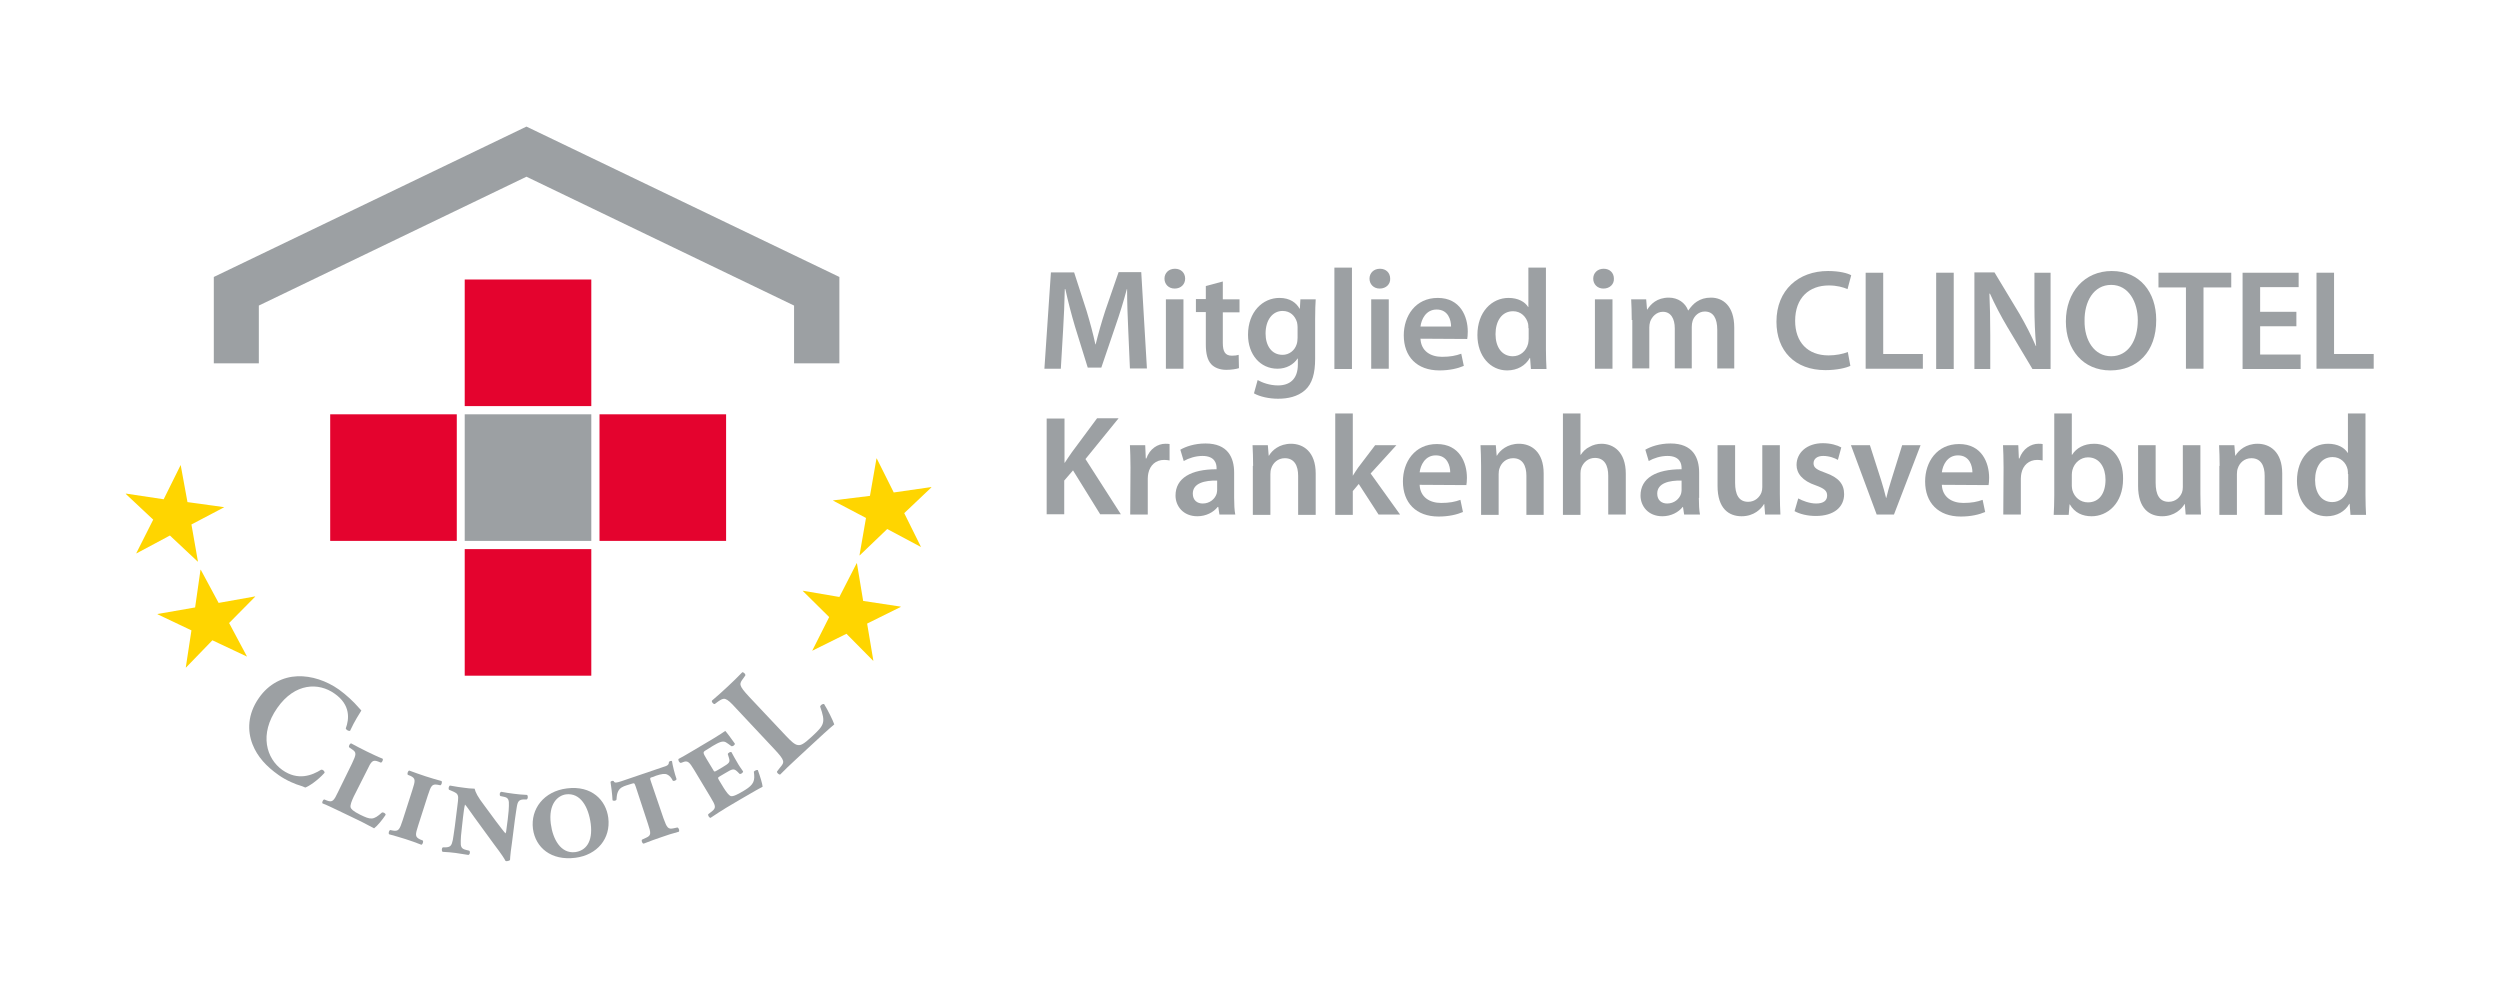 <svg version="1.1" id="Ebene_1" xmlns="http://www.w3.org/2000/svg" xmlns:xlink="http://www.w3.org/1999/xlink" x="0px" y="0px" viewBox="0 0 882.8 348.9" style="enable-background:new 0 0 882.8 348.9;" xml:space="preserve"><style type="text/css">
  .st0{fill:#FFFFFF;}
  .st1{fill:#9CA0A3;}
  .st2{fill:#FFD500;}
  .st3{fill:#E4032E;}
</style><rect class="st0" width="882.8" height="348.9"></rect><g><g><polygon class="st1" points="75.5,128.3 75.5,97.8 185.9,44.7 296.4,97.8 296.4,128.3 280.4,128.3 280.4,107.9 185.9,62.4 
      91.4,107.9 91.4,128.3     "></polygon><polygon class="st2" points="79.2,179.1 79.2,179.1 66.2,177.3 63.8,164.2 63.8,164.2 57.8,176.3 44.5,174.3 44.4,174.4 
      54.1,183.5 48.1,195.4 48.2,195.4 60,189.1 69.8,198.3 69.9,198.3 67.6,185.2 79.2,179.1     "></polygon><polygon class="st2" points="90.1,210.7 90.1,210.6 77.2,212.9 70.9,201.2 70.8,201.2 68.9,214.5 55.7,216.8 55.6,216.9 
      67.6,222.6 65.6,235.7 65.7,235.7 75,226.1 87.1,231.8 87.2,231.8 80.9,220 90.1,210.7     "></polygon><polygon class="st2" points="283.5,208.6 283.5,208.7 292.8,217.9 286.8,229.8 286.8,229.8 298.9,223.8 308.3,233.3 308.4,233.3 
      306.2,220.2 318.1,214.3 318,214.2 304.8,212.2 302.6,198.9 302.5,198.9 296.4,210.8 283.5,208.6     "></polygon><polygon class="st2" points="294.2,176.7 294.2,176.8 305.8,182.9 303.5,196.1 303.6,196.1 313.3,186.8 325.1,193.1 325.2,193.1 
      319.3,181.2 328.9,172.1 328.8,172 315.6,173.9 309.6,161.9 309.5,161.9 307.2,175.1 294.2,176.7     "></polygon><path class="st1" d="M127.6,250.9c-0.3-0.4-0.6-0.6-1-1.1c-1.7-2-4.4-4.5-6.9-6.3c-4.4-3.1-9.7-4.9-14.7-4.7
      c-5,0.2-10.1,2.6-13.6,7.7c-4,5.7-4.1,11.6-2.2,16.4c1.7,4.3,4.8,7.7,9.2,10.8c2.8,2,6.4,3.4,7.6,3.7c0.6,0.2,1.2,0.4,1.8,0.7
      c1.2-0.4,4.4-2.5,6.8-5.2c0.1-0.5-0.5-1.2-1.2-1.1c-3.2,2-8.2,4-13.7,0.1c-5.6-4-8.3-12.6-1.8-21.9c6.3-9,14.7-9,20.2-5.1
      c5.8,4,5.2,9.1,4,12.3c0.1,0.5,0.9,1,1.5,0.9C125.2,254.6,127,251.9,127.6,250.9L127.6,250.9z"></path><path class="st1" d="M129.6,272c1.5-3.2,2-3.8,3.9-3.1l1,0.4c0.5-0.1,0.9-1.1,0.6-1.4c-1.8-0.7-3.6-1.6-5.5-2.5
      c-1.9-0.9-3.7-1.9-5.6-2.9c-0.4,0-1,0.9-0.7,1.4l1,0.7c1.7,1.1,1.5,1.8,0,5l-4.9,10c-1.5,3.2-2,3.8-3.9,3.1l-1-0.4
      c-0.5,0.1-0.9,1.1-0.6,1.4c1.8,0.7,3.6,1.6,5.5,2.5l4.8,2.3c2.4,1.1,5.3,2.6,7.9,4c1.2-0.9,3-3.1,4.1-4.8
      c-0.1-0.5-0.7-0.9-1.3-0.8c-3.1,2.8-4,2.6-7.7,0.8c-2.6-1.3-3.2-2-3.4-2.6c-0.2-0.8,0.4-2.3,1.1-3.8L129.6,272L129.6,272z"></path><path class="st1" d="M151.1,280.8c1.1-3.4,1.5-4,3.4-3.7l1,0.2c0.5-0.2,0.7-1.2,0.4-1.5c-1.9-0.5-3.8-1.1-5.7-1.7
      c-2-0.7-3.9-1.3-5.7-2c-0.4,0.1-0.8,1-0.5,1.5l1,0.4c1.8,0.9,1.7,1.6,0.6,5l-3.4,10.6c-1.1,3.4-1.5,4-3.4,3.7l-1-0.2
      c-0.5,0.2-0.7,1.2-0.4,1.5c1.9,0.5,3.8,1.1,5.8,1.7c1.9,0.6,3.8,1.3,5.6,2c0.4-0.1,0.8-1,0.5-1.5l-1-0.4c-1.8-0.9-1.7-1.6-0.6-5
      L151.1,280.8L151.1,280.8z"></path><path class="st1" d="M181.8,289.6c0.3-2.3,0.6-4,0.7-4.7c0.3-1.9,0.8-2.5,2.3-2.6l1.2,0c0.5-0.3,0.5-1.3,0.1-1.6
      c-2-0.1-3-0.2-4.6-0.4c-1.6-0.2-2.9-0.4-4.5-0.7c-0.6,0.2-0.7,1.2-0.3,1.5l1.4,0.3c1.4,0.3,1.7,1.1,1.6,3.2c0,0.6-0.1,2.4-0.4,4.7
      l-0.4,3c-0.1,1.2-0.2,1.6-0.4,2c-0.5-0.5-2.3-2.9-3.3-4.2l-4.2-5.7c-2.3-3-3.1-4.6-3.4-5.9c-1.6-0.1-2.4-0.1-3.5-0.3
      c-1.5-0.2-3.2-0.4-5.2-0.8c-0.4,0.1-0.7,1.2-0.3,1.5l0.5,0.2c0.5,0.2,2,0.8,2.3,1.3c0.5,0.7,0.5,1.3,0.1,4.3l-0.9,7.2
      c-0.3,2.3-0.6,4-0.7,4.7c-0.4,1.9-0.8,2.5-2.3,2.6l-1.2,0c-0.5,0.3-0.5,1.3-0.1,1.6c2,0.1,3,0.2,4.6,0.4c1.5,0.2,2.8,0.4,4.5,0.7
      c0.6-0.2,0.7-1.2,0.3-1.5l-1.2-0.3c-1.6-0.4-1.9-1.1-1.8-3.2c0-0.6,0.1-2.4,0.4-4.7l0.4-3.6c0.2-1.6,0.4-3.4,0.7-4.5
      c0.6,0.6,1.7,2.3,3.3,4.5l7,9.6c2.8,3.7,3.6,5,4,5.8c0.2,0.1,0.4,0.1,0.5,0.1c0.3,0,0.9-0.2,1.1-0.4c0-0.9,0.5-5.2,0.7-6.2
      L181.8,289.6L181.8,289.6z"></path><path class="st1" d="M203.2,302.9c7.7-1,12.5-6.8,11.6-14.1c-0.8-6.3-5.9-11.5-14.6-10.4c-8.1,1-12.9,7.2-12,14.3
      C189.1,299.3,194.6,304,203.2,302.9L203.2,302.9z M194.5,290.9c-0.9-7,2.4-10,5.4-10.4c5-0.6,7.9,4.3,8.7,10.4
      c0.8,6.5-1.8,9.5-5.5,10C198,301.5,195.2,296.3,194.5,290.9L194.5,290.9z"></path><path class="st1" d="M228.8,290.9c1.1,3.3,1.2,4.1-0.6,4.9l-1.5,0.7c-0.3,0.4,0.1,1.4,0.6,1.4c2.3-0.9,4.2-1.6,6.3-2.3
      c1.9-0.7,3.9-1.3,6.1-1.9c0.3-0.3,0.1-1.3-0.5-1.5l-1.4,0.3c-1.9,0.4-2.3-0.2-3.5-3.5l-4.4-12.9c-0.5-1.4-0.4-1.5,0.5-1.7l1.3-0.5
      c1.8-0.6,3.1-0.8,3.9-0.4c0.9,0.4,1.5,1.2,2,2.2c0.4,0.2,1.2-0.1,1.3-0.6c-0.7-2-1.4-4.9-1.6-6.3c-0.2-0.3-1,0-1.1,0.3
      c0,1-0.5,1.3-2.2,1.8l-14.7,5c-1.6,0.5-2.3,0.7-2.6-0.1c-0.3-0.2-1.1,0-1.1,0.4c0.2,1.2,0.6,4.3,0.7,6.4c0.4,0.3,1.3,0.2,1.4-0.3
      c0.1-1.4,0.2-2.1,0.6-2.9c0.6-1.2,1.7-1.7,3-2.1l1.6-0.5c1.2-0.4,1.1-0.3,1.6,1L228.8,290.9L228.8,290.9z"></path><path class="st1" d="M249.5,268c-1.3-2.2-1.4-2.4-0.2-3.1l2.4-1.5c2.2-1.3,3.5-1.9,4.6-1.3c0.5,0.3,1.2,0.8,2,1.4
      c0.5,0.1,1.2-0.4,1.2-0.9c-1.4-2-2.9-4-3.4-4.5c-0.4,0.3-2.2,1.5-4.2,2.7l-7.4,4.4c-1.8,1.1-3.6,2.1-4.9,2.8
      c-0.2,0.4,0.2,1.3,0.8,1.4l0.6-0.2c1.8-0.8,2.4-0.2,4.2,2.8l5.7,9.5c1.8,3,2.1,3.7,0.5,5l-1.3,1c-0.2,0.5,0.4,1.3,0.8,1.3
      c2.1-1.4,3.8-2.5,5.6-3.6l4.9-2.9c2.5-1.4,4.9-2.9,7.9-4.5c-0.1-1.1-0.9-3.7-1.7-5.9c-0.5-0.1-1.2,0.3-1.4,0.6
      c0.4,3.1,0.2,4.5-3.5,6.7c-2.8,1.7-4,2.1-4.7,1.9c-0.7-0.3-1.5-1.4-2.4-2.8l-1.7-2.8c-0.5-0.9-0.5-0.9,0.5-1.5l1.7-1
      c2.5-1.5,3-1.7,4.2-0.6l0.9,0.9c0.4,0.1,1.2-0.4,1.2-0.9c-0.7-1-1.5-2.1-2.2-3.4c-0.7-1.1-1.3-2.3-1.9-3.4
      c-0.4-0.2-1.2,0.2-1.3,0.7l0.4,1.3c0.5,1.6,0.1,1.9-2.4,3.4l-1.7,1c-1,0.6-1.1,0.6-1.5-0.2L249.5,268L249.5,268z"></path><path class="st1" d="M264.5,246c-3.8-4.1-3.5-4.5-2-6.5l0.7-1c0.1-0.5-0.6-1.2-1.1-1.1c-1.6,1.7-3.4,3.4-5.1,5
      c-1.8,1.7-3.6,3.3-5.6,5c-0.2,0.5,0.5,1.3,1,1.2l1.2-0.9c2.1-1.4,2.6-1.7,6.3,2.4l13.6,14.5c3.8,4.1,3.6,4.5,1.9,6.5l-1,1.3
      c-0.2,0.5,0.7,1.2,1.1,1.1c1.6-1.6,3.5-3.5,5.5-5.3l4.1-3.8c4.4-4.1,7.8-7.2,9.5-8.6c-0.5-1.5-2.4-5.3-3.6-7.2
      c-0.5-0.1-1.2,0.3-1.4,0.9c2,5.7,1.5,6.5-2.8,10.5c-3.1,2.9-4,3.2-5,3.1c-1.2-0.1-2.6-1.5-4.4-3.4L264.5,246L264.5,246z"></path><polygon class="st3" points="164.1,98.7 208.8,98.7 208.8,143.4 164.1,143.4 164.1,98.7     "></polygon><polygon class="st3" points="116.6,146.3 161.3,146.3 161.3,191 116.6,191 116.6,146.3     "></polygon><polygon class="st3" points="211.7,146.3 256.4,146.3 256.4,191 211.7,191 211.7,146.3     "></polygon><polygon class="st3" points="164.1,193.9 208.8,193.9 208.8,238.6 164.1,238.6 164.1,193.9     "></polygon><polygon class="st1" points="164.1,146.3 208.8,146.3 208.8,191 164.1,191 164.1,146.3     "></polygon></g><g><path class="st1" d="M398.4,116.4c-0.2-4.4-0.4-9.7-0.4-14.3h-0.1c-1.1,4.2-2.5,8.7-4,13l-5,14.7h-4.8l-4.5-14.5
      c-1.3-4.4-2.5-9-3.4-13.2H376c-0.1,4.4-0.3,9.9-0.6,14.5l-0.8,13.6h-5.8l2.3-34h8.2l4.4,13.6c1.2,4,2.3,8,3.1,11.8h0.1
      c0.9-3.7,2.1-7.9,3.4-11.9l4.7-13.6h8l2,34h-6L398.4,116.4z"></path><path class="st1" d="M414.8,101.9c-2.2,0-3.6-1.6-3.6-3.5c0-2,1.5-3.5,3.7-3.5c2.2,0,3.6,1.5,3.6,3.5
      C418.5,100.3,417.1,101.9,414.8,101.9L414.8,101.9z M411.7,130.2v-24.5h6.2v24.5H411.7z"></path><path class="st1" d="M431.8,99.4v6.3h5.9v4.6h-5.9v10.8c0,3,0.8,4.5,3.2,4.5c1.1,0,1.7-0.1,2.4-0.3l0.1,4.7
      c-0.9,0.3-2.6,0.6-4.5,0.6c-2.3,0-4.2-0.8-5.3-2c-1.3-1.4-1.9-3.7-1.9-6.9v-11.5h-3.5v-4.6h3.5v-4.6L431.8,99.4z"></path><path class="st1" d="M464.4,126.7c0,5.1-1,8.8-3.6,11.1c-2.6,2.3-6.1,3-9.5,3c-3.1,0-6.4-0.7-8.5-1.9l1.3-4.7
      c1.6,0.9,4.2,1.9,7.2,1.9c4,0,7-2.1,7-7.4v-2.1h-0.1c-1.4,2.1-3.9,3.6-7.1,3.6c-6.1,0-10.4-5-10.4-12c0-8.1,5.2-13,11.1-13
      c3.8,0,6,1.8,7.1,3.8h0.1l0.2-3.3h5.4c-0.1,1.7-0.2,3.7-0.2,7V126.7z M458.2,115.5c0-0.6-0.1-1.2-0.2-1.7c-0.7-2.3-2.4-4-5.1-4
      c-3.4,0-6,3-6,8c0,4.2,2.1,7.5,6,7.5c2.3,0,4.3-1.5,5-3.8c0.2-0.6,0.3-1.5,0.3-2.2V115.5z"></path><path class="st1" d="M471.2,94.5h6.2v35.8h-6.2V94.5z"></path><path class="st1" d="M487.2,101.9c-2.2,0-3.6-1.6-3.6-3.5c0-2,1.5-3.5,3.7-3.5c2.2,0,3.6,1.5,3.6,3.5
      C491,100.3,489.5,101.9,487.2,101.9L487.2,101.9z M484.2,130.2v-24.5h6.2v24.5H484.2z"></path><path class="st1" d="M501.6,119.6c0.2,4.4,3.6,6.4,7.6,6.4c2.9,0,4.9-0.4,6.8-1.1l0.9,4.3c-2.1,0.9-5,1.6-8.6,1.6
      c-8,0-12.6-4.9-12.6-12.4c0-6.8,4.1-13.2,12-13.2c8,0,10.6,6.6,10.6,11.9c0,1.2-0.1,2.1-0.2,2.6L501.6,119.6z M512.4,115.3
      c0-2.3-1-6-5.1-6c-3.8,0-5.4,3.5-5.7,6H512.4z"></path><path class="st1" d="M545.9,94.5v28.9c0,2.5,0.1,5.2,0.2,6.9h-5.5l-0.3-3.9h-0.1c-1.5,2.7-4.4,4.4-8,4.4c-5.9,0-10.5-5-10.5-12.5
      c0-8.2,5.1-13.1,11-13.1c3.4,0,5.8,1.4,6.9,3.2h0.1V94.5H545.9z M539.7,115.9c0-0.5,0-1.1-0.1-1.6c-0.6-2.4-2.5-4.4-5.3-4.4
      c-4,0-6.2,3.5-6.2,8.1c0,4.5,2.2,7.8,6.1,7.8c2.5,0,4.7-1.7,5.4-4.4c0.1-0.6,0.2-1.2,0.2-1.8V115.9z"></path><path class="st1" d="M566.2,101.9c-2.2,0-3.6-1.6-3.6-3.5c0-2,1.5-3.5,3.7-3.5c2.2,0,3.6,1.5,3.6,3.5
      C570,100.3,568.5,101.9,566.2,101.9L566.2,101.9z M563.2,130.2v-24.5h6.2v24.5H563.2z"></path><path class="st1" d="M576.2,113c0-2.8-0.1-5.2-0.2-7.3h5.3l0.3,3.6h0.1c1.2-1.9,3.4-4.2,7.6-4.2c3.2,0,5.8,1.8,6.8,4.5h0.1
      c0.9-1.3,1.9-2.4,3-3.1c1.4-0.9,2.9-1.4,5-1.4c4.1,0,8.2,2.8,8.2,10.6v14.4h-6v-13.6c0-4.1-1.4-6.5-4.4-6.5
      c-2.1,0-3.7,1.5-4.3,3.3c-0.2,0.6-0.3,1.4-0.3,2.1v14.7h-6V116c0-3.5-1.4-5.9-4.2-5.9c-2.3,0-3.9,1.8-4.5,3.5
      c-0.2,0.6-0.3,1.4-0.3,2v14.5h-6V113z"></path><path class="st1" d="M653.4,129.2c-1.5,0.7-4.7,1.5-8.8,1.5c-10.8,0-17.3-6.8-17.3-17.1c0-11.2,7.8-17.9,18.2-17.9
      c4.1,0,7,0.8,8.2,1.5l-1.3,4.9c-1.6-0.7-3.8-1.3-6.6-1.3c-6.9,0-11.9,4.3-11.9,12.5c0,7.5,4.4,12.2,11.8,12.2
      c2.5,0,5.1-0.5,6.8-1.2L653.4,129.2z"></path><path class="st1" d="M658.8,96.3h6.2V125h14v5.2h-20.2V96.3z"></path><path class="st1" d="M689.9,96.3v34h-6.2v-34H689.9z"></path><path class="st1" d="M697.2,130.2v-34h7.1l8.8,14.6c2.2,3.8,4.2,7.7,5.8,11.4l0.1,0c-0.4-4.5-0.6-8.9-0.6-14.1V96.3h5.7v34h-6.4
      l-8.9-14.9c-2.2-3.7-4.4-7.9-6.1-11.7l-0.2,0c0.2,4.4,0.3,8.9,0.3,14.5v12.1H697.2z"></path><path class="st1" d="M745.2,130.8c-9.6,0-15.7-7.3-15.7-17.3c0-10.4,6.6-17.8,16.2-17.8c9.9,0,15.7,7.5,15.7,17.2
      C761.5,124.3,754.6,130.8,745.2,130.8L745.2,130.8z M745.5,125.8c6,0,9.4-5.6,9.4-12.7c0-6.4-3.2-12.5-9.4-12.5
      c-6.2,0-9.5,5.9-9.4,12.7C736,120.1,739.5,125.8,745.5,125.8L745.5,125.8z"></path><path class="st1" d="M771.9,101.5h-9.7v-5.2h25.7v5.2h-9.8v28.7h-6.2V101.5z"></path><path class="st1" d="M810.9,115.2h-12.8v10h14.3v5.1h-20.5v-34h19.8v5.1h-13.6v8.7h12.8V115.2z"></path><path class="st1" d="M818,96.3h6.2V125h14v5.2H818V96.3z"></path><path class="st1" d="M369.7,147.8h6.2v15.6h0.1c0.8-1.3,1.7-2.5,2.5-3.7l8.9-12h7.6l-11.7,14.4l12.5,19.5h-7.3l-9.6-15.5l-3.1,3.6
      v11.9h-6.2V147.8z"></path><path class="st1" d="M399.2,165.1c0-3.3-0.1-5.7-0.2-7.9h5.4l0.2,4.7h0.2c1.2-3.5,4.1-5.2,6.7-5.2c0.6,0,1,0,1.5,0.1v5.8
      c-0.6-0.1-1.1-0.2-1.9-0.2c-3,0-5,1.9-5.6,4.7c-0.1,0.5-0.2,1.2-0.2,1.9v12.7h-6.2L399.2,165.1z"></path><path class="st1" d="M435.8,175.8c0,2.2,0.1,4.4,0.4,5.9h-5.6l-0.4-2.7H430c-1.5,1.9-4.1,3.3-7.2,3.3c-5,0-7.7-3.6-7.7-7.3
      c0-6.2,5.5-9.3,14.5-9.3v-0.4c0-1.6-0.6-4.3-5-4.3c-2.4,0-4.9,0.8-6.6,1.8l-1.2-4c1.9-1.1,5-2.2,8.9-2.2c7.9,0,10.1,5,10.1,10.3
      V175.8z M429.8,169.7c-4.4-0.1-8.6,0.9-8.6,4.6c0,2.4,1.6,3.5,3.5,3.5c2.5,0,4.3-1.6,4.9-3.4c0.1-0.4,0.2-0.9,0.2-1.3V169.7z"></path><path class="st1" d="M442.5,164.5c0-2.8-0.1-5.2-0.2-7.3h5.4l0.3,3.7h0.1c1.1-1.9,3.7-4.2,7.8-4.2c4.3,0,8.7,2.8,8.7,10.5v14.6
      h-6.2v-13.8c0-3.5-1.3-6.2-4.7-6.2c-2.5,0-4.2,1.7-4.8,3.6c-0.2,0.5-0.3,1.3-0.3,2v14.4h-6.2V164.5z"></path><path class="st1" d="M477.6,168h0.1c0.6-1,1.3-2,1.9-2.9l6-7.9h7.5l-9.1,10l10.4,14.5h-7.6l-7-10.8l-2.1,2.5v8.4h-6.2V146h6.2V168
      z"></path><path class="st1" d="M501.3,171.2c0.2,4.4,3.6,6.4,7.6,6.4c2.9,0,4.9-0.4,6.8-1.1l0.9,4.3c-2.1,0.9-5,1.6-8.6,1.6
      c-8,0-12.6-4.9-12.6-12.4c0-6.8,4.1-13.2,12-13.2c8,0,10.6,6.6,10.6,11.9c0,1.2-0.1,2.1-0.2,2.6L501.3,171.2z M512.1,166.8
      c0-2.3-1-6-5.1-6c-3.8,0-5.4,3.5-5.7,6H512.1z"></path><path class="st1" d="M523,164.5c0-2.8-0.1-5.2-0.2-7.3h5.4l0.3,3.7h0.1c1.1-1.9,3.7-4.2,7.8-4.2c4.3,0,8.7,2.8,8.7,10.5v14.6H539
      v-13.8c0-3.5-1.3-6.2-4.7-6.2c-2.5,0-4.2,1.7-4.8,3.6c-0.2,0.5-0.3,1.3-0.3,2v14.4H523V164.5z"></path><path class="st1" d="M551.9,146h6.2v14.6h0.1c0.8-1.2,1.8-2.2,3.1-2.8c1.2-0.7,2.7-1.1,4.2-1.1c4.2,0,8.6,2.8,8.6,10.6v14.4h-6.2
      V168c0-3.6-1.3-6.3-4.7-6.3c-2.4,0-4.1,1.6-4.8,3.5c-0.2,0.5-0.3,1.2-0.3,1.9v14.7h-6.2V146z"></path><path class="st1" d="M599.9,175.8c0,2.2,0.1,4.4,0.4,5.9h-5.6l-0.4-2.7h-0.1c-1.5,1.9-4.1,3.3-7.2,3.3c-5,0-7.7-3.6-7.7-7.3
      c0-6.2,5.5-9.3,14.5-9.3v-0.4c0-1.6-0.6-4.3-5-4.3c-2.4,0-4.9,0.8-6.6,1.8l-1.2-4c1.9-1.1,5-2.2,8.9-2.2c7.9,0,10.1,5,10.1,10.3
      V175.8z M593.8,169.7c-4.4-0.1-8.6,0.9-8.6,4.6c0,2.4,1.6,3.5,3.5,3.5c2.5,0,4.3-1.6,4.9-3.4c0.1-0.4,0.2-0.9,0.2-1.3V169.7z"></path><path class="st1" d="M628.5,174.4c0,2.9,0.1,5.4,0.2,7.3h-5.4l-0.3-3.7h-0.1c-1,1.7-3.5,4.3-7.9,4.3c-4.5,0-8.5-2.7-8.5-10.7
      v-14.4h6.2v13.3c0,4.1,1.3,6.7,4.6,6.7c2.5,0,4.1-1.7,4.7-3.3c0.2-0.5,0.3-1.2,0.3-1.9v-14.8h6.2V174.4z"></path><path class="st1" d="M635,176c1.4,0.8,4,1.8,6.3,1.8c2.7,0,3.9-1.1,3.9-2.8c0-1.7-1-2.5-4-3.6c-4.8-1.6-6.8-4.3-6.8-7.2
      c0-4.3,3.6-7.7,9.3-7.7c2.7,0,5.1,0.7,6.5,1.5l-1.2,4.4c-1-0.6-3-1.4-5.2-1.4c-2.2,0-3.4,1.1-3.4,2.6c0,1.6,1.2,2.3,4.3,3.4
      c4.5,1.6,6.5,3.9,6.5,7.5c0,4.5-3.5,7.7-10,7.7c-3,0-5.7-0.7-7.5-1.7L635,176z"></path><path class="st1" d="M660.3,157.2l4,12.5c0.7,2.2,1.2,4.1,1.7,6.1h0.1c0.5-2,1-4,1.7-6.1l3.9-12.5h6.5l-9.4,24.5h-6.1l-9.1-24.5
      H660.3z"></path><path class="st1" d="M685.7,171.2c0.2,4.4,3.6,6.4,7.6,6.4c2.9,0,4.9-0.4,6.8-1.1l0.9,4.3c-2.1,0.9-5,1.6-8.6,1.6
      c-8,0-12.6-4.9-12.6-12.4c0-6.8,4.1-13.2,12-13.2c8,0,10.6,6.6,10.6,11.9c0,1.2-0.1,2.1-0.2,2.6L685.7,171.2z M696.5,166.8
      c0-2.3-1-6-5.1-6c-3.8,0-5.4,3.5-5.7,6H696.5z"></path><path class="st1" d="M707.5,165.1c0-3.3-0.1-5.7-0.2-7.9h5.4l0.2,4.7h0.2c1.2-3.5,4.1-5.2,6.7-5.2c0.6,0,1,0,1.5,0.1v5.8
      c-0.6-0.1-1.1-0.2-1.9-0.2c-3,0-5,1.9-5.6,4.7c-0.1,0.5-0.2,1.2-0.2,1.9v12.7h-6.2L707.5,165.1z"></path><path class="st1" d="M725.4,146h6.2v14.6h0.1c1.5-2.4,4.2-3.9,7.8-3.9c6,0,10.3,5,10.2,12.4c0,8.8-5.6,13.2-11.1,13.2
      c-3.2,0-6-1.2-7.7-4.2h-0.1l-0.3,3.7h-5.3c0.1-1.7,0.2-4.4,0.2-6.9V146z M731.6,171.6c0,0.5,0.1,1,0.2,1.5
      c0.7,2.5,2.8,4.3,5.5,4.3c3.9,0,6.2-3.1,6.2-8c0-4.3-2.1-7.9-6.2-7.9c-2.5,0-4.8,1.8-5.5,4.5c-0.1,0.5-0.2,1-0.2,1.6V171.6z"></path><path class="st1" d="M777,174.4c0,2.9,0.1,5.4,0.2,7.3h-5.4l-0.3-3.7h-0.1c-1,1.7-3.5,4.3-7.9,4.3c-4.5,0-8.5-2.7-8.5-10.7v-14.4
      h6.2v13.3c0,4.1,1.3,6.7,4.6,6.7c2.5,0,4.1-1.7,4.7-3.3c0.2-0.5,0.3-1.2,0.3-1.9v-14.8h6.2V174.4z"></path><path class="st1" d="M783.8,164.5c0-2.8-0.1-5.2-0.2-7.3h5.4l0.3,3.7h0.1c1.1-1.9,3.7-4.2,7.8-4.2c4.3,0,8.7,2.8,8.7,10.5v14.6
      h-6.2v-13.8c0-3.5-1.3-6.2-4.7-6.2c-2.5,0-4.2,1.7-4.8,3.6c-0.2,0.5-0.3,1.3-0.3,2v14.4h-6.2V164.5z"></path><path class="st1" d="M835.3,146v28.9c0,2.5,0.1,5.2,0.2,6.9H830l-0.3-3.9h-0.1c-1.5,2.7-4.4,4.4-8,4.4c-5.9,0-10.5-5-10.5-12.5
      c0-8.2,5.1-13.1,11-13.1c3.4,0,5.8,1.4,6.9,3.2h0.1V146H835.3z M829.1,167.4c0-0.5,0-1.1-0.1-1.6c-0.5-2.4-2.5-4.4-5.3-4.4
      c-4,0-6.2,3.5-6.2,8.1c0,4.5,2.2,7.8,6.1,7.8c2.5,0,4.7-1.7,5.4-4.4c0.1-0.6,0.2-1.2,0.2-1.8V167.4z"></path></g></g></svg>